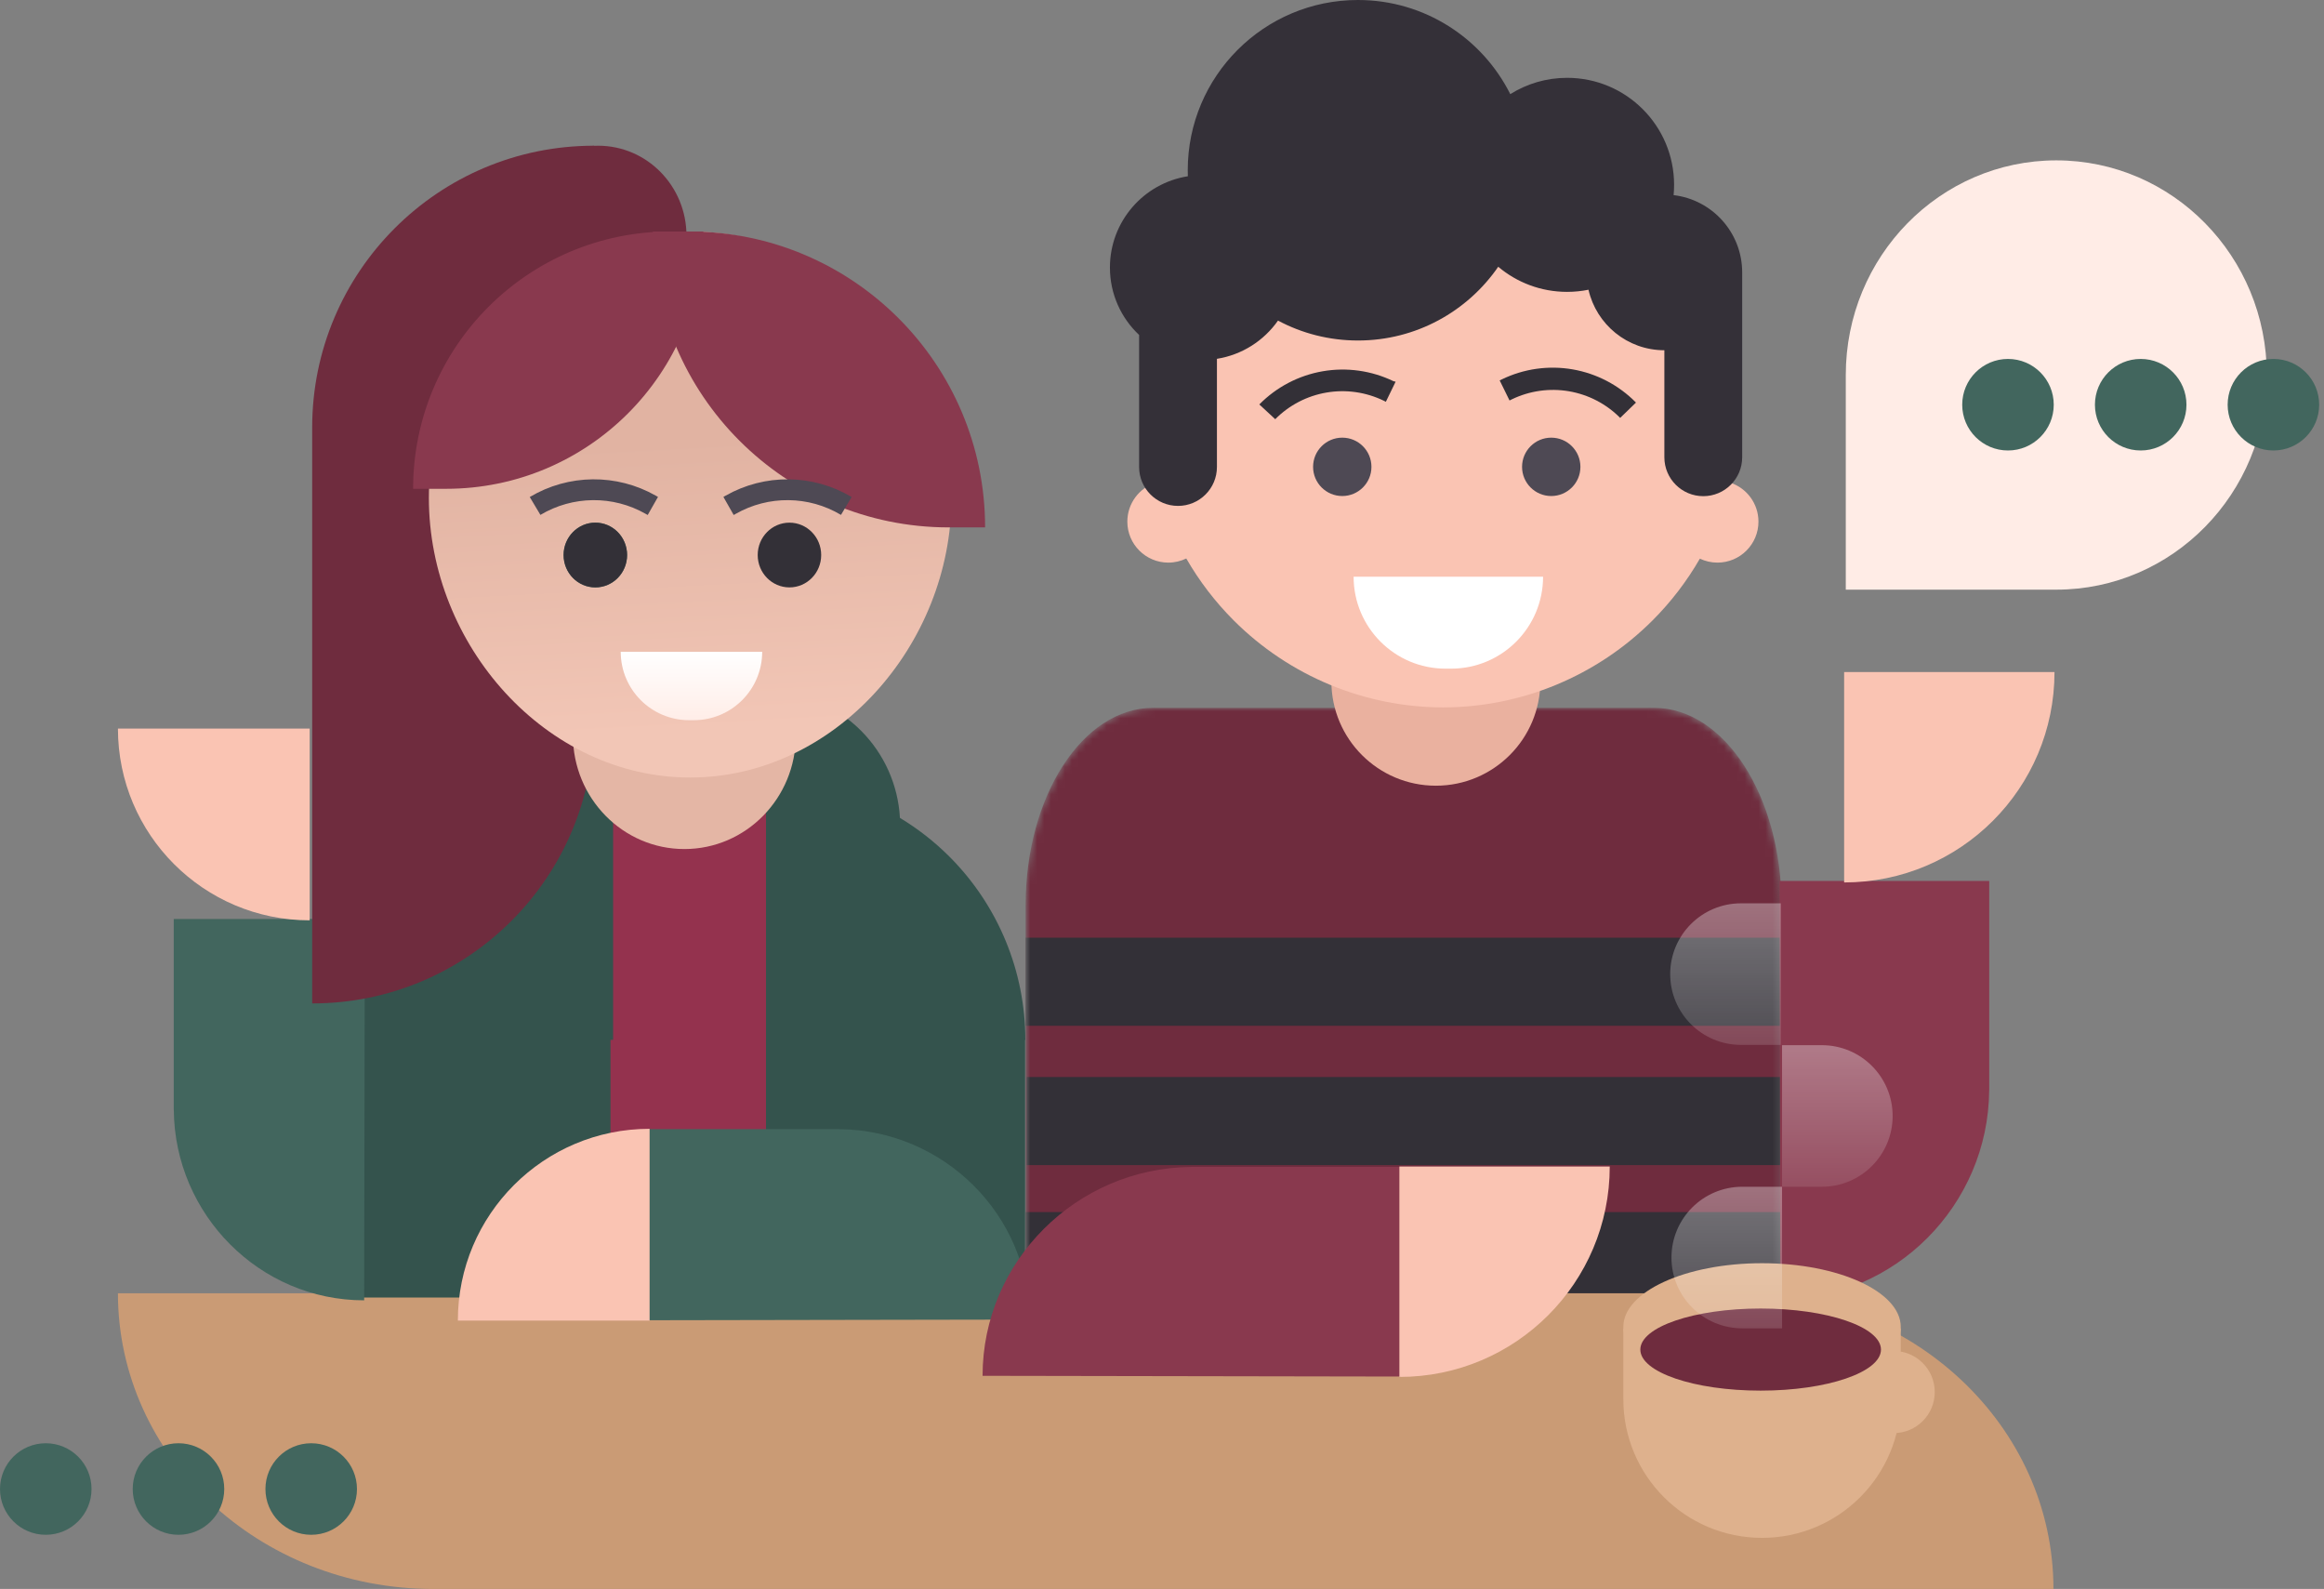 <?xml version="1.0" encoding="UTF-8"?> <svg xmlns="http://www.w3.org/2000/svg" width="335" height="229" viewBox="0 0 335 229" fill="none"><rect x="0" y="0" width="335" height="229" fill="#808080" stroke="none"/><mask id="mask0_1286_223" style="mask-type:alpha" maskUnits="userSpaceOnUse" x="147" y="102" width="110" height="86"><path d="M256.803 130.473C256.803 114.758 248.58 102.017 238.438 102.017H166.205C156.063 102.017 147.841 114.758 147.841 130.473V187.387H256.803V130.473Z" fill="#3B524D"></path></mask><g mask="url(#mask0_1286_223)"><path d="M256.803 130.473C256.803 114.758 248.58 102.017 238.438 102.017H166.205C156.063 102.017 147.841 114.758 147.841 130.473V187.387H256.803V130.473Z" fill="#6F2C3E"></path><path d="M257.06 135.14H147.836V147.834H257.06V135.14Z" fill="#333037"></path><path d="M257.2 155.221H147.977V167.915H257.2V155.221Z" fill="#333037"></path><path d="M257.06 174.685H147.836V187.379H257.06V174.685Z" fill="#333037"></path></g><path fill-rule="evenodd" clip-rule="evenodd" d="M17 186.381H250.555C275.655 186.381 296 205.463 296 229H62.445C37.346 229 17 209.918 17 186.381Z" fill="#CA9B75"></path><path d="M256.635 187.259C273.174 187.259 286.592 173.685 286.737 157.179H286.744V126.964H256.529L256.635 187.259Z" fill="#89394E"></path><path d="M296.152 96.855H265.829V127.178C282.577 127.178 296.152 113.601 296.152 96.855Z" fill="#FAC4B3"></path><path d="M206.977 113.235C198.66 113.235 191.916 106.493 191.916 98.174C191.916 89.856 198.66 83.112 206.977 83.112C215.296 83.112 222.039 89.856 222.039 98.174C222.039 106.493 215.296 113.235 206.977 113.235Z" fill="#EAB19F"></path><path fill-rule="evenodd" clip-rule="evenodd" d="M208.443 16.49C213.89 16.555 219.279 17.66 224.315 19.748C229.511 21.902 234.234 25.057 238.21 29.036C242.188 33.014 245.341 37.737 247.492 42.935C249.618 48.07 250.724 53.57 250.748 59.127V59.228V59.329C250.733 62.792 250.298 66.233 249.457 69.577C251.794 70.365 253.477 72.575 253.477 75.177C253.477 78.438 250.831 81.084 247.569 81.084C246.661 81.084 245.801 80.879 245.033 80.513C243.163 83.759 240.87 86.753 238.21 89.414C234.232 93.391 229.51 96.545 224.314 98.698C219.179 100.823 213.68 101.928 208.125 101.952H207.923C202.366 101.928 196.869 100.823 191.733 98.698C186.536 96.545 181.814 93.391 177.837 89.414C175.171 86.746 172.873 83.744 170.999 80.488C170.218 80.87 169.341 81.084 168.411 81.084C165.15 81.084 162.504 78.438 162.504 75.177C162.504 72.551 164.216 70.326 166.585 69.557C165.732 66.154 165.298 62.652 165.3 59.127H165.601C165.654 47.837 170.162 37.021 178.149 29.034C186.061 21.122 196.748 16.626 207.923 16.49V16.487C208.01 16.487 208.095 16.487 208.182 16.487C208.269 16.487 208.356 16.487 208.443 16.487V16.49Z" fill="#FAC4B3"></path><path d="M223.608 71.488C221.285 71.488 219.402 69.605 219.402 67.282C219.402 64.958 221.285 63.075 223.608 63.075C225.931 63.075 227.814 64.958 227.814 67.282C227.814 69.605 225.931 71.488 223.608 71.488Z" fill="#4E4954"></path><path d="M193.485 71.488C191.162 71.488 189.279 69.605 189.279 67.282C189.279 64.958 191.162 63.075 193.485 63.075C195.807 63.075 197.691 64.958 197.691 67.282C197.691 69.605 195.807 71.488 193.485 71.488Z" fill="#4E4954"></path><path d="M222.432 83.112H195.12C195.12 90.432 201.055 96.366 208.374 96.366H209.177C216.498 96.366 222.432 90.432 222.432 83.112Z" fill="white"></path><path d="M233.545 60.227C231.542 58.207 228.955 56.864 226.149 56.387C223.343 55.91 220.458 56.322 217.899 57.566L216.493 54.672C219.66 53.137 223.228 52.635 226.696 53.235C230.163 53.837 233.356 55.509 235.822 58.019L233.545 60.227ZM217.899 57.566L217.597 57.718L216.174 54.822L216.493 54.672L217.899 57.566ZM217.196 56.111L217.899 57.566L217.196 56.111Z" fill="#333037"></path><path d="M183.822 60.414C185.827 58.393 188.412 57.05 191.218 56.573C194.025 56.095 196.909 56.509 199.469 57.752L200.874 54.941C197.704 53.409 194.134 52.907 190.664 53.507C187.194 54.107 184 55.78 181.529 58.288L183.822 60.414ZM199.469 57.752L199.769 57.904L201.176 55.008L200.874 54.941L199.469 57.752ZM200.172 56.297L199.469 57.752L200.172 56.297Z" fill="#333037"></path><path fill-rule="evenodd" clip-rule="evenodd" d="M215.967 38.445C211.542 44.865 204.136 49.074 195.748 49.074C191.583 49.074 187.659 48.037 184.223 46.204C182.195 49.091 179.052 51.137 175.418 51.713V67.302C175.418 70.399 172.906 72.91 169.809 72.91C166.712 72.91 164.201 70.399 164.201 67.302V48.272C161.612 45.843 159.994 42.389 159.994 38.559C159.994 31.912 164.861 26.403 171.227 25.401C171.217 25.115 171.211 24.826 171.211 24.537C171.211 10.986 182.197 0 195.748 0C205.357 0 213.677 5.524 217.704 13.568C220.077 12.079 222.885 11.217 225.894 11.217C234.412 11.217 241.317 18.122 241.317 26.64C241.317 27.14 241.294 27.633 241.247 28.121C246.814 28.78 251.132 33.515 251.132 39.26V65.9C251.132 68.997 248.621 71.508 245.524 71.508C242.427 71.508 239.915 68.997 239.915 65.9V50.477C234.579 50.477 230.112 46.75 228.977 41.755C227.98 41.957 226.95 42.064 225.894 42.064C222.113 42.064 218.649 40.704 215.967 38.445Z" fill="#343038"></path><path d="M266.066 84.981H296.412C313.172 84.981 326.758 71.132 326.758 54.047C326.758 36.963 313.172 23.113 296.412 23.113C279.653 23.113 266.066 36.963 266.066 54.047V84.981Z" fill="#FFECE6"></path><path d="M321.111 58.327C321.111 61.97 324.065 64.923 327.708 64.923C331.352 64.923 334.305 61.97 334.305 58.327C334.305 54.684 331.352 51.73 327.708 51.73C324.065 51.73 321.111 54.684 321.111 58.327Z" fill="#42665E"></path><path d="M301.98 58.327C301.98 61.97 304.934 64.923 308.577 64.923C312.221 64.923 315.174 61.97 315.174 58.327C315.174 54.684 312.221 51.73 308.577 51.73C304.934 51.73 301.98 54.684 301.98 58.327Z" fill="#42665E"></path><path d="M282.85 58.327C282.85 61.97 285.803 64.923 289.446 64.923C293.09 64.923 296.043 61.97 296.043 58.327C296.043 54.684 293.09 51.73 289.446 51.73C285.803 51.73 282.85 54.684 282.85 58.327Z" fill="#42665E"></path><path d="M38.262 214.597C38.262 218.24 41.215 221.194 44.859 221.194C48.502 221.194 51.456 218.24 51.456 214.597C51.456 210.954 48.502 208 44.859 208C41.215 208 38.262 210.954 38.262 214.597Z" fill="#42665E"></path><path d="M19.131 214.597C19.131 218.24 22.084 221.194 25.728 221.194C29.371 221.194 32.325 218.24 32.325 214.597C32.325 210.954 29.371 208 25.728 208C22.084 208 19.131 210.954 19.131 214.597Z" fill="#42665E"></path><path d="M0 214.597C0 218.24 2.953 221.194 6.597 221.194C10.24 221.194 13.194 218.24 13.194 214.597C13.194 210.954 10.24 208 6.597 208C2.953 208 0 210.954 0 214.597Z" fill="#42665E"></path><path d="M121.141 105H77.314V187H121.141V105Z" fill="#94324E"></path><path d="M88 147H51V187H88V147Z" fill="#34534D"></path><path d="M110.416 149.687H147.764V187H110.416V149.687Z" fill="#34534D"></path><path d="M111.562 100.66C111.562 107.333 106.154 112.742 99.481 112.742C92.808 112.742 87.399 107.333 87.399 100.66C87.399 93.988 92.808 88.579 99.481 88.579C106.154 88.579 111.562 93.988 111.562 100.66Z" fill="#E4B6A5"></path><path fill-rule="evenodd" clip-rule="evenodd" d="M74.709 105.28C71.335 108.652 69.337 113.141 69.076 117.875C66.503 119.426 64.107 121.293 61.947 123.451C54.938 130.459 51 139.959 51 149.865H88.381V99.617C83.252 99.619 78.335 101.656 74.709 105.28Z" fill="#34534D"></path><path fill-rule="evenodd" clip-rule="evenodd" d="M124.09 105.28C127.464 108.652 129.462 113.141 129.723 117.875C132.296 119.426 134.693 121.293 136.852 123.451C143.861 130.459 147.799 139.959 147.799 149.865H110.418V99.617C115.547 99.619 120.464 101.656 124.09 105.28Z" fill="#34534D"></path><path d="M148.403 190.175C148.403 175.1 136.031 162.87 120.985 162.737V162.731H93.443V190.272L148.403 190.175Z" fill="#42665E"></path><path d="M93.639 162.683V190.323H66C66 175.058 78.375 162.683 93.639 162.683Z" fill="#FAC4B3"></path><path d="M52.492 187.403C37.416 187.403 25.186 175.031 25.054 159.985H25.047V132.444H52.588L52.492 187.403Z" fill="#42665E"></path><path d="M44.639 132.639V105H17C17 120.265 29.375 132.639 44.639 132.639Z" fill="#FAC4B3"></path><path d="M141.636 198.282C141.636 181.743 155.21 168.325 171.717 168.18V168.172H201.932V198.387L141.636 198.282Z" fill="#89394E"></path><path d="M201.718 198.443V168.12H232.041C232.041 184.867 218.465 198.443 201.718 198.443Z" fill="#FAC4B3"></path><path d="M45 144.613C67.433 144.613 85.619 126.428 85.619 103.994L85.619 21V21C63.186 21 45 39.185 45 61.619L45 144.613V144.613Z" fill="#6F2C3E"></path><ellipse cx="16.066" cy="16.379" rx="16.066" ry="16.379" transform="matrix(-1 0 0 1 114.719 89.606)" fill="#E4B6A5"></ellipse><path d="M61.821 71.761C61.821 92.968 78.684 112.056 99.486 112.056C120.287 112.056 137.15 92.968 137.15 71.761C137.15 50.554 120.287 33.362 99.486 33.362C78.684 33.362 61.821 50.554 61.821 71.761Z" fill="url(#paint0_linear_1286_223)"></path><path d="M99.337 103.795C93.89 103.795 89.475 99.379 89.475 93.932V93.932L109.869 93.932V93.932C109.869 99.379 105.453 103.795 100.006 103.795L99.337 103.795Z" fill="url(#paint1_linear_1286_223)"></path><ellipse cx="4.576" cy="4.665" rx="4.576" ry="4.665" transform="matrix(-1 0 0 1 118.373 75.325)" fill="#333037"></ellipse><ellipse cx="4.576" cy="4.665" rx="4.576" ry="4.665" transform="matrix(-1 0 0 1 90.394 75.325)" fill="#42665E"></ellipse><ellipse cx="4.576" cy="4.665" rx="4.576" ry="4.665" transform="matrix(-1 0 0 1 90.394 75.325)" fill="#333037"></ellipse><ellipse cx="86.225" cy="33.98" rx="12.731" ry="12.979" fill="#6F2C3E"></ellipse><path d="M59.549 70.446C59.549 49.965 76.152 33.362 96.633 33.362H101.38V33.362C101.38 53.843 84.777 70.446 64.296 70.446H59.549V70.446Z" fill="#89394E"></path><path d="M142 76.008C142 52.455 122.906 33.362 99.353 33.362H94.106V33.362C94.106 56.915 113.2 76.008 136.753 76.008H142V76.008Z" fill="#89394E"></path><path d="M121.994 72.918V72.918C116.871 69.862 110.5 69.797 105.316 72.749L105.019 72.918" stroke="#4E4954" stroke-width="3"></path><path d="M77.131 72.918V72.918C82.254 69.862 88.625 69.797 93.809 72.749L94.106 72.918" stroke="#4E4954" stroke-width="3"></path><path d="M269.912 194.704H272.973C276.241 194.704 278.89 197.354 278.89 200.621C278.89 203.889 276.241 206.539 272.973 206.539H269.912V194.704Z" fill="#DEB18D"></path><path d="M234 191.44H273.992V201.642C273.992 212.685 265.039 221.637 253.996 221.637C242.952 221.637 234 212.685 234 201.642V191.44Z" fill="#DEB18D"></path><path d="M253.996 200.417C265.039 200.417 273.992 196.306 273.992 191.235C273.992 186.164 265.039 182.053 253.996 182.053C242.952 182.053 234 186.164 234 191.235C234 196.306 242.952 200.417 253.996 200.417Z" fill="#DEB18D"></path><path d="M253.794 200.417C263.373 200.417 271.138 197.768 271.138 194.5C271.138 191.232 263.373 188.583 253.794 188.583C244.216 188.583 236.451 191.232 236.451 194.5C236.451 197.768 244.216 200.417 253.794 200.417Z" fill="#6F2C3E"></path><path d="M240.939 181.237C240.939 175.603 245.507 171.035 251.141 171.035H256.88V191.439H251.141C245.507 191.439 240.939 186.872 240.939 181.237Z" fill="url(#paint2_linear_1286_223)"></path><path d="M240.756 140.388C240.756 134.754 245.323 130.186 250.958 130.186H256.696V150.59H250.958C245.323 150.59 240.756 146.022 240.756 140.388Z" fill="url(#paint3_linear_1286_223)"></path><path d="M272.82 160.834C272.82 155.2 268.252 150.632 262.618 150.632H256.879V171.036H262.618C268.252 171.036 272.82 166.468 272.82 160.834Z" fill="url(#paint4_linear_1286_223)"></path><defs><linearGradient id="paint0_linear_1286_223" x1="99.53" y1="63.542" x2="101.704" y2="105.254" gradientUnits="userSpaceOnUse"><stop stop-color="#E1B3A2"></stop><stop offset="1" stop-color="#F2C6B6"></stop></linearGradient><linearGradient id="paint1_linear_1286_223" x1="100.456" y1="104.461" x2="100.456" y2="93.932" gradientUnits="userSpaceOnUse"><stop stop-color="#FFECE6"></stop><stop offset="1" stop-color="white"></stop></linearGradient><linearGradient id="paint2_linear_1286_223" x1="248.91" y1="171.035" x2="248.91" y2="206.538" gradientUnits="userSpaceOnUse"><stop stop-color="white" stop-opacity="0.33"></stop><stop offset="1" stop-color="white" stop-opacity="0"></stop></linearGradient><linearGradient id="paint3_linear_1286_223" x1="248.726" y1="130.186" x2="248.726" y2="165.689" gradientUnits="userSpaceOnUse"><stop stop-color="white" stop-opacity="0.33"></stop><stop offset="1" stop-color="white" stop-opacity="0"></stop></linearGradient><linearGradient id="paint4_linear_1286_223" x1="264.849" y1="150.632" x2="264.849" y2="181.238" gradientUnits="userSpaceOnUse"><stop stop-color="white" stop-opacity="0.33"></stop><stop offset="1" stop-color="white" stop-opacity="0"></stop></linearGradient></defs></svg> 